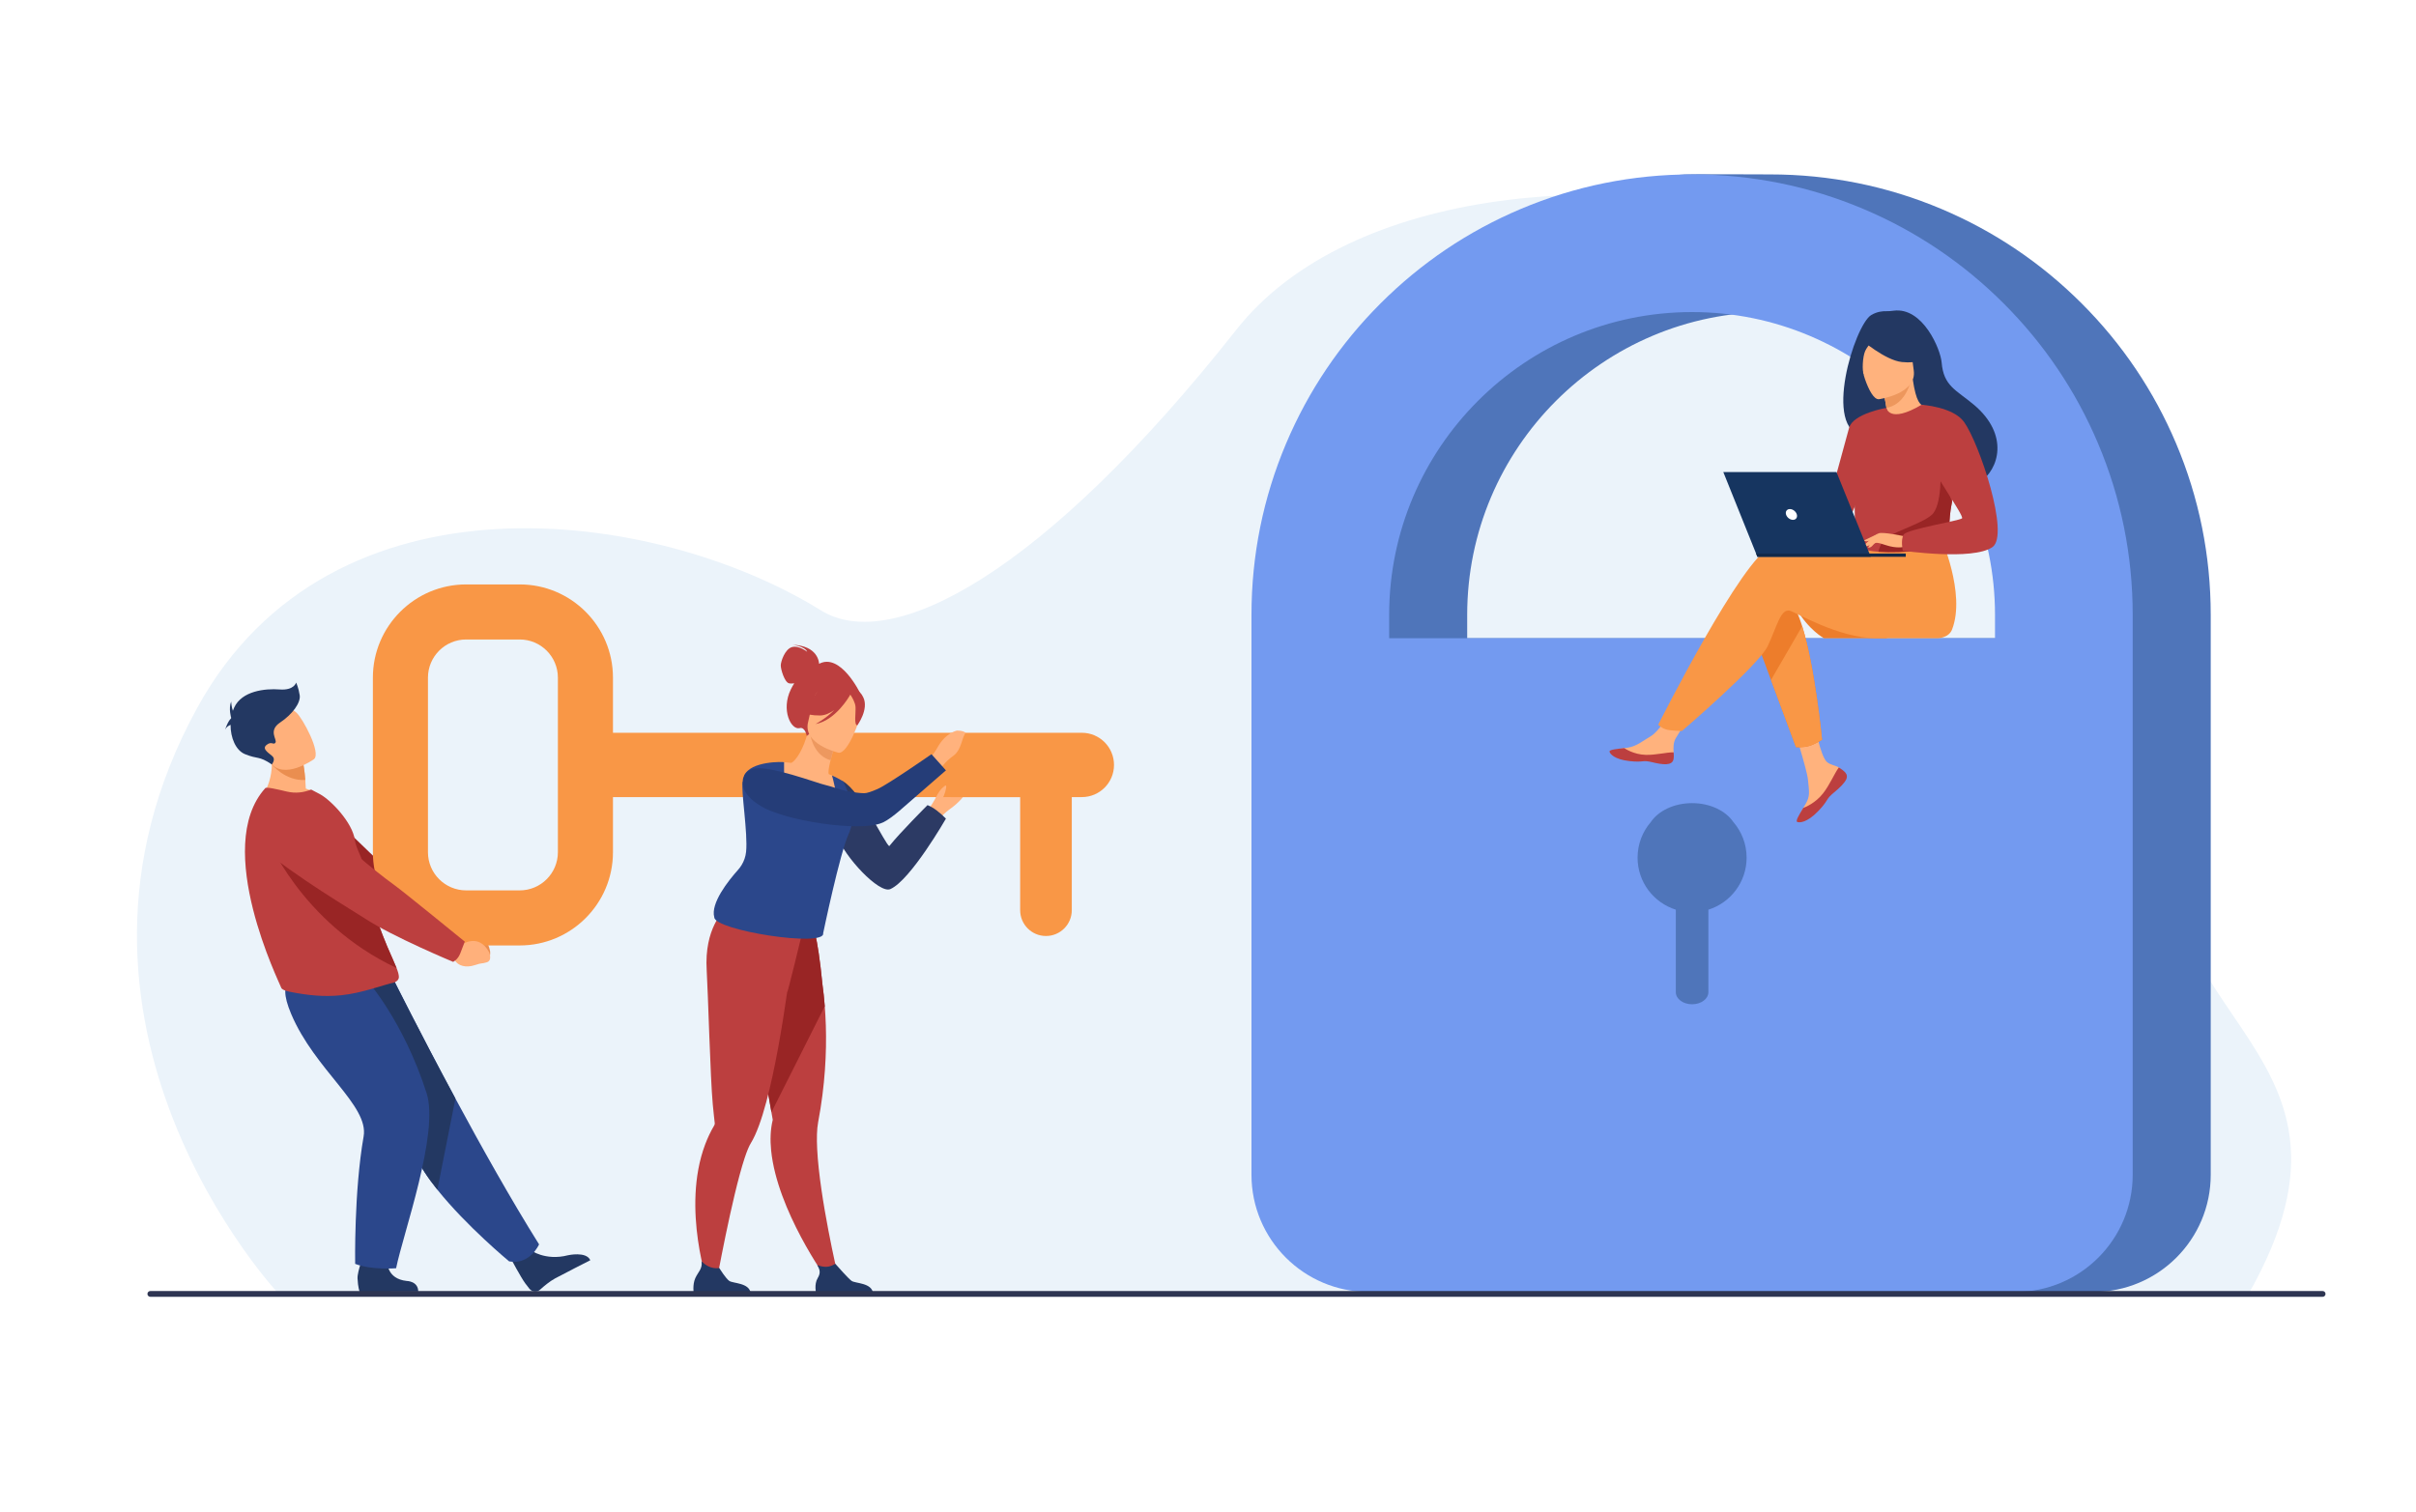 <svg xmlns="http://www.w3.org/2000/svg" xmlns:xlink="http://www.w3.org/1999/xlink" id="Layer_1" x="0px" y="0px" viewBox="0 0 3195.696 2000" style="enable-background:new 0 0 3195.696 2000;" xml:space="preserve"><rect style="fill:#FFFFFF;" width="3195.696" height="2000"></rect><g>	<path style="fill:#EBF3FA;" d="M368.897,1712.18c0,0-337.217-358.499-107.797-776.078  c176.988-322.146,605.148-264.746,824.84-128.484c93.57,58.035,294.613-48.398,549.574-371.591  c295.984-375.194,1441.912-146.273,1244.008,570.592c-95.771,346.912,291.471,359.522,94.156,706.295L368.897,1712.18z"></path>	<g>		<g>			<g>				<path style="fill:#4F75BA;" d="M2769.128,1709.311h-855.514c-85.635,0-155.057-69.421-155.057-155.057V813.57     c0-78.639,15.422-154.974,45.837-226.885c29.359-69.412,71.369-131.731,124.864-185.226     c53.495-53.495,115.814-95.505,185.226-124.863c61.965-26.209,47.148-42.092,114.327-45.761     c10.782-0.589,101.683-0.077,112.56-0.077c78.639,0,154.975,15.422,226.886,45.838     c69.412,29.359,131.731,71.368,185.226,124.863c53.495,53.495,95.506,115.814,124.864,185.226     c30.416,71.911,45.838,148.246,45.838,226.885v740.684C2924.184,1639.889,2854.763,1709.311,2769.128,1709.311z      M1940.686,844.458h801.369V813.57c0-220.938-179.746-400.684-400.684-400.684s-400.684,179.746-400.684,400.684V844.458z"></path>			</g>			<g>				<path style="fill:#739AF0;" d="M2665.921,1709.311h-855.514c-85.635,0-155.057-69.421-155.057-155.057V813.57     c0-78.639,15.422-154.974,45.837-226.885c29.359-69.412,71.369-131.731,124.864-185.226     c53.495-53.495,115.814-95.505,185.226-124.863c71.911-30.416,148.247-45.838,226.886-45.838     c78.639,0,154.975,15.422,226.886,45.838c69.412,29.359,131.731,71.368,185.226,124.863     c53.495,53.495,95.506,115.814,124.864,185.226c30.416,71.911,45.838,148.246,45.838,226.885v740.684     C2820.978,1639.889,2751.556,1709.311,2665.921,1709.311z M1837.479,844.458h801.369V813.57     c0-220.938-179.746-400.684-400.684-400.684s-400.685,179.746-400.685,400.684V844.458z"></path>			</g>			<path style="fill:#4F75BA;" d="M2310.278,1134.731c0-17.995-6.606-34.438-17.507-47.071    c-10.001-14.843-30.691-25.043-54.607-25.043s-44.606,10.2-54.607,25.043c-10.9,12.634-17.507,29.076-17.507,47.071    c0,32.327,21.272,59.684,50.581,68.842v109.217c0,8.809,9.641,15.951,21.533,15.951s21.533-7.142,21.533-15.951v-109.217    C2289.006,1194.415,2310.278,1167.058,2310.278,1134.731z"></path>		</g>		<g>			<path style="fill:#FFB27D;" d="M1279.668,1042.473c-1.366,9.258-11.939,19.977-23.221,28.015    c-12.142,8.651-17.006,17.534-21.311,21.97c-1.593,1.822-2.573,2.824-2.573,2.824l-12.959-15.076c0,0,0.212-0.138,0.596-0.569    c2.899-3.158,10.254-10.952,15.151-19.925c10.738-19.672,25.753-22.575,25.753-22.575S1275.457,1039.263,1279.668,1042.473z"></path>			<g>				<g>					<path style="fill:#EA8E50;" d="M610.156,1231.591l8.759,7.113c0,0,23.961-8.592,29.368,19.88c0,0,1.44,12.134-6.247,12.157      c-7.686,0.022-4.514-1.327-15.4-1.008c-10.885,0.319-19.906-5.419-21.5-14.252l-5.207-7.484L610.156,1231.591z"></path>					<path style="fill:#992525;" d="M609.164,1246.856c6.988-7.297,6.425-12.69,6.425-12.69s-80.918-66.249-89.125-71.646      c-5.592-3.678-61.976-57.688-93.041-88.716c-14.944-14.926-30.933-9.778-50.515-4.159l-16.126,4.627      c-19.472,5.587-24.536,32.821-8.559,46.054c44.997,37.271,119.851,79.193,133.857,88.003      c34.769,21.871,102.827,47.861,102.827,47.861S603.164,1253.122,609.164,1246.856z"></path>				</g>				<path style="fill:#233862;" d="M701.507,1653.881c0,0,19.638,14.713,49.729,6.938c0,0,24.26-5.528,29.582,6.571     c0,0-37.209,18.903-46.623,24.072c-7.097,3.897-14.502,10.047-19.737,14.8c-4.144,3.763-10.597,3.253-14.129-1.09     c-1.637-2.012-3.51-4.409-5.562-7.191c-5.737-7.774-19.104-32.887-19.104-32.887L701.507,1653.881z"></path>				<path style="fill:#2B478B;" d="M713.035,1646.406c0,0-11.958,27.572-39.559,22.503c0,0-56.324-46.515-94.959-94.835     c-12.548-15.695-23.232-31.578-29.51-46.114c-25.62-59.317-94.769-147.787-138.734-192.626l109.998-39.793     c0,0,35.233,70.875,82.112,157.932C636.166,1516.199,675.988,1587.328,713.035,1646.406z"></path>				<path style="fill:#233862;" d="M602.383,1453.473l-23.866,120.601c-12.548-15.695-23.232-31.578-29.51-46.114     c-25.62-59.317-94.769-147.787-138.734-192.626l109.998-39.793C520.271,1295.542,555.504,1366.416,602.383,1453.473z"></path>				<path style="fill:#233862;" d="M512.47,1669.882c0,0-1.199,22.001,25.472,24.936c0,0,15.241,0.08,15.284,14.083l-77.518,0.245     c0,0-2.25-5.648-2.796-17.746c-0.42-9.29,9.004-33.577,9.004-33.577L512.47,1669.882z"></path>				<path style="fill:#2B478B;" d="M484.192,1295.542c0,0,49.003,53.845,80.109,150.853c16.925,52.78-31.02,185.48-40.367,231.586     c0,0-32.163,2.729-54.154-5.773c0,0-1.672-95.229,11.19-168.625c7.198-41.077-64.52-87.851-95.857-162.072     c-21.32-50.494,4.615-49.637,36.489-50.85L484.192,1295.542z"></path>				<path style="fill:#FFB07B;" d="M427.624,1055.314c-27.264,15.396-83.079,1.197-83.079,1.197s22.667-25.913,12.367-67.647     l21.407,10.871l22.993,11.678c0,0,1.487,7.371,2.521,20.609c0.262,3.409,0.499,7.217,0.661,11.379     C418.494,1047.643,427.624,1055.314,427.624,1055.314z"></path>				<path style="fill:#BC3F3F;" d="M527.597,1292.76c0,4.792-5.521,7.086-6.693,7.319c-10.997,2.01-41.701,13.954-69.36,16.692     c-23.29,2.44-44.912,0.124-68.668-4.646c-3.146-0.633-10.531-2.622-11.056-5.636c-0.655-3.292-91.63-185.46-20.908-263.713     c1.66-1.835,15.621,1.471,28.388,4.501c11.791,2.797,22.605,1.238,32.262-2.636l11.973,6.3     c14.703,8.193,42.524,37.302,45.778,60.14c1.653,11.616,8.295,20.217,10.218,30.435c0.713,3.779,1.441,7.472,2.185,11.069     c1.449,7.057,2.942,13.772,4.478,20.159c4.159,17.274,8.55,32.146,12.862,44.992c4.588,13.64,9.088,24.987,13.109,34.476     c5.214,12.308,9.619,21.506,12.372,28.548C526.483,1285.718,527.597,1289.606,527.597,1292.76z"></path>				<path style="fill:#992525;" d="M524.538,1280.758c-128.422-60.505-172.897-176.684-172.897-176.684     s104.339,38.489,130.076,48.509c1.449,7.057,2.942,13.772,4.478,20.159c4.159,17.274,8.55,32.146,12.862,44.992     c4.588,13.64,9.088,24.987,13.109,34.476C517.379,1264.517,521.785,1273.716,524.538,1280.758z"></path>				<g>					<g>						<g>							<path style="fill:#F99746;" d="M687.45,1250.911h-70.899c-68.006,0-123.333-55.327-123.333-123.333V896.578        c0-68.006,55.327-123.333,123.333-123.333h70.899c68.006,0,123.333,55.327,123.333,123.333v230.999        C810.783,1195.583,755.456,1250.911,687.45,1250.911z M616.551,846.095c-27.837,0-50.483,22.646-50.483,50.484v230.999        c0,27.837,22.647,50.484,50.483,50.484h70.899c27.837,0,50.484-22.646,50.484-50.484V896.578        c0-27.837-22.647-50.484-50.484-50.484H616.551z"></path>						</g>						<path style="fill:#F99746;" d="M1430.972,1054.626H780.817V969.53h650.155c23.499,0,42.548,19.049,42.548,42.548l0,0       C1473.52,1035.577,1454.471,1054.626,1430.972,1054.626z"></path>						<path style="fill:#F99746;" d="M1383.539,1238.399L1383.539,1238.399c-18.859,0-34.147-15.288-34.147-34.146v-166.762h68.293       v166.762C1417.686,1223.111,1402.398,1238.399,1383.539,1238.399z"></path>					</g>					<path style="fill:#FFB07B;" d="M599.674,1245.695l11.097,4.069c0,0,22.223-15.714,36.059,9.843c0,0,5.005,11.163-2.918,13.587      c-7.922,2.425-5.04,0.142-16.176,3.85c-11.135,3.709-22.104,1.038-26.31-6.917l-7.543-5.534L599.674,1245.695z"></path>					<path style="fill:#BC3F3F;" d="M608.808,1261.389c4.103-10.705,5.976-15.554,5.976-15.554s-83.854-68.349-92.398-74.211      c-5.821-3.995-63.785-47.322-92.044-81.088c-14.019-16.749-36.121-24.405-57.496-19.922l-17.603,3.691      c-21.255,4.457-28.161,31.361-11.673,45.495c46.436,39.809,124.759,85.983,139.362,95.587      c36.252,23.842,116.437,57.25,116.437,57.25S605.585,1269.797,608.808,1261.389z"></path>				</g>				<path style="fill:#EA8E50;" d="M403.833,1032.021c-26.811,1.505-44.246-20.63-44.246-20.63s12.123-6.715,18.732-11.657     l22.993,11.678C401.312,1011.413,402.799,1018.784,403.833,1032.021z"></path>				<path style="fill:#FFB07B;" d="M415.255,1004.496c0,0-40.622,29.152-58.387,3.575c-17.765-25.578-34.973-39.04-9.787-58.735     c25.186-19.694,37.058-13.472,45.064-6.377C400.151,950.054,425.366,996.253,415.255,1004.496z"></path>				<path style="fill:#233862;" d="M396.436,919.859c-1.457-9.831-4.734-16.75-4.734-16.75s-2.549,10.56-21.848,9.103     c-19.299-1.456-49.887,1.898-60.082,23.89c-0.648,1.399-1.227,2.84-1.741,4.314c-1.845-4.876-2.29-12.182-2.29-12.182     c-3.667,9.467,0,21.31,0,21.31h0.002c-0.056,0.345-0.101,0.691-0.15,1.037c-4.26,3.601-7.837,14.795-7.837,14.795     c1.286-3.121,4.421-5.159,7.215-6.414c-0.086,17.113,6.854,33.842,19.034,38.822c17.811,7.283,17.669,1.727,35.583,13.609     c0,0,4.806-5.962,1.528-9.967c-3.277-4.006-15.658-9.832-8.739-15.658c6.919-5.826,9.467,0.728,12.017-3.277     c2.549-4.005-10.196-15.658,6.189-26.582C386.968,944.984,397.893,929.69,396.436,919.859z"></path>			</g>			<g>				<path style="fill:#BC3F3F;" d="M1107.978,1686.125l-14.967,5.573c0,0-65.009-90.164-73.013-169.493     c-1.43-14.163-0.952-27.885,2.139-40.557c0,0-0.635-3.629-1.747-10.044c-0.513-2.994-1.149-6.599-1.87-10.729     c-2.113-12.109-5.022-28.678-8.346-47.545c-7.649-43.417-17.559-98.917-25.257-139.718l4.033-1.295l43.635-14.077l9.018-28.642     l32.492-8.554c0,0,7.258,14.199,13.747,81.271c1.197,8.798,2.285,18.5,3.104,29.022c2.529,32.113,2.713,71.948-3.092,117.491     c-1.49,11.658-3.372,23.693-5.707,36.059c-1.71,9.067-1.967,21.421-1.246,35.608     C1084.174,1585.342,1107.978,1686.125,1107.978,1686.125z"></path>				<path style="fill:#992525;" d="M1090.944,1331.336l-70.555,140.268c-0.513-2.994-1.149-6.599-1.87-10.729     c-2.113-12.109-5.022-28.678-8.346-47.545c-7.649-43.417-17.559-98.917-25.257-139.718l4.033-1.295l43.635-14.077l9.018-28.642     l32.492-8.554c0,0,7.258,14.199,13.747,81.271C1089.037,1311.113,1090.125,1320.815,1090.944,1331.336z"></path>				<path style="fill:#BC3F3F;" d="M1059.905,1239.043l-1.633-14.006c-27.364,7.268-100.477-20.309-100.477-20.309     s-26.51,23.302-23.029,79.158c1.698,27.264,4.802,143.115,8.043,177.396c1.172,12.425,2.197,21.267,2.616,24.798     c0.009,0.017,0.009,0.026,0.009,0.035c0.128,1.077-0.248,2.095-0.795,3.035c-4.772,8.099-8.722,16.53-11.964,25.158     c-31.81,84.769,4.9,189.162,4.9,189.162l9.526-3.839c0,0,20.891-116.177,37.865-167.502c2.882-8.705,5.644-15.546,8.175-19.634     c7.38-11.911,14.229-31.374,20.446-54.522c11.749-43.765,21.207-100.698,27.501-144.643     C1041.956,1313.37,1059.905,1239.043,1059.905,1239.043z"></path>				<path style="fill:#2C3A64;" d="M1226.852,1065.239c8.264,3.294,16.355,9.78,24.359,17.864c0,0-46.669,81.394-73.533,93.232     c-14.746,6.498-60.885-42.799-70.422-70.421c-2.331-6.753,6.275-29.338,3.457-34.088c-3.729-6.254-5.532-12.387-6.276-17.66     c-0.176-0.798-0.352-1.595-0.29-2.478c-0.886-8.393,0.843-14.115,0.843-14.115c1.067-2.746,4.089-3.926,8.574-3.855l1.586-0.003     c24.168,14.222,55.924,84.07,61.162,85.706C1189.972,1102.119,1226.852,1065.239,1226.852,1065.239z"></path>				<path style="fill:#FFB27D;" d="M1112.181,1069.154c-8.59,3.984-18.965,6.696-31.513,7.381     c-47.046,2.578-57.726-38.663-59.668-66.034c6.782-2.456,12.72-2.224,16.142-2.041c3.336,0.184,6.818,0.526,9.69,0.88     c5.755-3.006,16.093-17.608,22.068-42.035l2.028,0.941l33.946,15.959c0,0-3.605,11.047-6.269,21.616     c-2.077,8.273-3.568,16.264-2.321,18.5c2.676,1.088,4.276,1.772,4.276,1.772s0,0.012,0.013,0.036     C1100.915,1026.997,1108.296,1045.803,1112.181,1069.154z"></path>				<path style="fill:#2B478B;" d="M1123.949,1100.021c-0.355,0.941-0.745,1.858-1.173,2.799     c-11.915,25.661-33.971,131.958-33.971,131.958c3.141,19.111-143.627-3.752-144.006-21.152     c-5.169-18.452,18.341-48.096,31.599-62.967c1.661-1.869,3.152-3.874,4.447-5.988c3.275-5.304,5.353-11.291,6.012-17.547     c2.604-24.667-7.088-81.554-4.474-92.545c1.022-4.297,20.457,20.291,22.779,17.823c2.554-2.688,4.155-5.438,4.338-8.541     c0.134-2.346,0.06-4.754-0.183-7.161c-0.11-1.137-0.257-2.273-0.429-3.41c-1.832-11.939-24.662-6.841-24.662-6.841     c8.367-20.143,52.923-18.535,52.914-17.989c-0.009,0.546-0.025,1.247-0.037,3.287c-0.073,8.199,0,29.253,2.628,33.237     c3.287,4.961,63.419,26.7,66.595,19.966c3.128-6.622-5.437-37.648-5.755-38.821c-0.013-0.025-0.013-0.036-0.013-0.036     c6.583,2.672,14.59,7.622,14.59,7.622C1122.7,1048.848,1133.333,1075.129,1123.949,1100.021z"></path>				<path style="fill:#BC3F3F;" d="M1083.444,878.291c-0.074-2.04-1.652-24.018-35.129-25.166c0,0,16.462,1.963,19.306,9.2     c0,0-11.209-8.943-20.338-6.066c-9.127,2.876-14.489,18.869-14.543,24.129c-0.053,5.26,5.018,22.217,10.812,23.659     c2.194,0.546,4.721,0.4,7.016,0.008c-1.542,2.407-3.052,5.062-4.497,8.027c-13.358,27.421,0.419,54.22,11.727,51.259     c7.253-1.899,9.305,10.478,9.305,10.478l70.464-57.046C1137.567,916.772,1111.686,863.219,1083.444,878.291z"></path>				<path style="fill:#ED985F;" d="M1104.875,984.212c0,0-3.609,11.036-6.268,21.616c-19.843-5.536-25.867-26.393-27.681-37.574     L1104.875,984.212z"></path>				<path style="fill:#FFB27D;" d="M1109.053,995.897c0,0-47.472-10.987-40.175-40.444c7.297-29.457,6.084-50.714,36.702-44.945     c30.618,5.769,33.7,18.463,33.656,28.888C1139.192,949.82,1121.589,997.995,1109.053,995.897z"></path>				<path style="fill:#BC3F3F;" d="M1141.906,922.671c-5.104-10.677-11.11-10.107-14.867-8.214     c-22.306-20.638-44.184-3.778-44.184-3.778c-8.422,20.343-26.672,28.656-26.672,28.656s7.293,7.467,28.429,7.303     c6.457-0.05,12.948-3.015,18.854-7.099c-11.393,11.475-24.752,18.461-24.752,18.461c26.46-5.064,44.202-35.695,46.019-38.949     c2.242,3.31,6.529,10.356,6.89,16.306c0.491,8.086-2.292,23.787,2.339,24.382     C1133.963,959.739,1149.559,938.683,1141.906,922.671z"></path>				<path style="fill:#233862;" d="M992.96,1711.252h-75.383c0,0-1.807-11.489,2.131-20.204c3.772-8.365,9.682-12.165,8.267-22.285     c4.791,4.932,12.597,10.455,23.496,8.989c1.335,2.164,8.62,13.751,13.08,16.955     C969.476,1698.246,991.443,1696.985,992.96,1711.252z"></path>				<path style="fill:#233862;" d="M1154.818,1711.252h-75.384c0,0-2.818-12.023,2.131-20.204c4.381-7.24,2.703-11.363-0.542-17.352     c3.415,1.398,7.833,2.67,12.697,2.391c3.755-0.216,7.727-1.921,11.21-3.943c3.244,3.698,17.137,19.443,21.478,22.563     C1131.334,1698.246,1153.301,1696.985,1154.818,1711.252z"></path>			</g>			<polygon style="fill:#F99746;" points="1257.358,1054.626 1372.097,1054.626 1365.722,1010.128 1263.277,1014.244    "></polygon>			<path style="fill:#FFB27D;" d="M1277.506,969.53c-5.35,5.33-5.223,22.409-16.505,30.448    c-12.142,8.651-17.006,17.534-21.311,21.97c-1.593,1.822-2.573,2.824-2.573,2.824l-12.959-15.076c0,0,0.212-0.138,0.596-0.569    c2.899-3.158,10.254-10.952,15.151-19.924c10.738-19.672,25.753-22.575,25.753-22.575S1273.294,966.32,1277.506,969.53z"></path>			<path style="fill:#253D78;" d="M1232.088,997.853l19.123,21.4c0,0-51.103,44.486-61.77,53.728    c-7.586,6.451-14.738,11.713-20.573,14.726c-0.579,0.317-1.102,0.535-1.78,0.795c-15.004,6.568-47.396,5.837-79.771,1.047    c-4.475-0.652-8.892-1.403-13.212-2.095c-15.96-2.787-31.149-6.436-43.664-10.618c-7.504-2.427-14.137-5-19.236-7.726    c-1.816-0.932-3.534-1.807-5.042-2.822c-25.316-15.164-24.091-29.253-23.61-34.312c0.481-5.059,4.123-11.737,12.576-14.479    c20.087-6.517,87.48,19.457,97.407,21.334c5.957,1.259,21.46,6.749,26.676,7.706c9.984,1.78,18.232,2.937,23.867,2.956    c3.652,0.039,10.099-2.224,17.891-5.665C1174.563,1037.877,1232.088,997.853,1232.088,997.853z"></path>			<path style="fill:#FFB27D;" d="M1239.601,1062.393c-1.594-2.618-1.749-6.857-1.749-6.857c2.204-5.664,7.099-12.039,8.92-13.291    c1.821-1.252,4.212-4.326,4.781-2.277c0.569,2.049-2.163,12.749-5.35,16.96    C1243.016,1061.141,1239.601,1062.393,1239.601,1062.393z"></path>		</g>		<g>			<path style="fill:#ED7D2B;" d="M2376.301,805.662c16.084,27.994,36.314,38.8,36.314,38.8h84.162    C2496.777,844.462,2364.031,784.307,2376.301,805.662z"></path>			<g>				<path style="fill:#FFB27D;" d="M2435.94,1023.707c2.193,2.514,4.085,2.376,3,5.375c-0.001,0.013-0.487,1.488-0.5,1.5     c-2.008,5.547-5.796,9.44-13.5,15.625c-0.984,0.795-1.987,1.456-2.75,2.125c-0.2,0.176-1.562,0.448-1.75,0.625     c-0.155,0.136-1.352,2.609-1.5,2.739c-7.184,6.622-5.72,4.699-18.625,18.136c-14.715,15.311-14.285,13.728-17.167,12.333     c-2.438-1.188-3.448-4.039,2.041-13.165c0.267-0.44,0.527-0.886,0.8-1.331c0.731-1.213,1.458-2.445,2.183-3.665     c6.433-10.984,4.781-16.139,3.256-32.485c-1.239-13.284-20.666-74.214-20.666-74.214l28.199-4.857     c0,0,8.493,48.518,17.849,55.99c5.003,3.982,10.604,4.032,15.413,6.984c0.34,0.205,0.674,0.416,1,0.632     C2435.958,1017.865,2433.741,1021.188,2435.94,1023.707z"></path>				<path style="fill:#BC3F3F;" d="M2440.94,1022.255c2.193,2.514,2.473,5.322,1.387,8.321c-0.001,0.013-0.008,0.03-0.021,0.042     c-2.458,5.541-8.923,11.704-16.37,17.87c-0.973,0.808-1.832,1.55-2.596,2.243c-0.2,0.176-0.4,0.352-0.589,0.528     c-0.155,0.136-0.305,0.278-0.453,0.409c-7.184,6.622-4.48,8.139-17.385,21.575c-14.715,15.311-24.847,15.586-27.729,14.191     c-2.438-1.188,2.516-9.309,8.004-18.435c2.865-1.05,16.171-6.455,26.231-19.328c8.861-11.307,14.77-25.835,20.803-34.25     c0.34,0.205,0.674,0.416,1,0.632C2435.958,1017.865,2438.741,1019.735,2440.94,1022.255z"></path>				<path style="fill:#FFB27D;" d="M2208.315,1002.957c-1.741,8.704-7.387,6.262-21.25,2.875     c-13.862-3.388-10.646-0.066-30.375-2.25c-19.729-2.184-21.523-5.316-22.125-8.25c-0.539-2.603,3.584-4.363,14.041-5.568     c1.315-0.148,2.636-0.311,3.957-0.473c11.806-1.481,20.451-9.1,31.174-15.355c10.158-5.926,25.315-30.07,25.315-30.07     l27.057,2.143c0,0-14.198,21.565-19.69,30.941c-3.23,5.515-3.059,12.807-2.656,18.438     C2213.973,998.448,2208.933,999.892,2208.315,1002.957z"></path>				<path style="fill:#BC3F3F;" d="M2185.544,1008.508c-13.862-3.388-10.567,0.639-30.296-1.545     c-19.729-2.184-25.706-9.54-26.308-12.474c-0.539-2.603,9.21-3.521,19.666-4.726l0.098,0.201c0,0,11.832,8.389,28.254,8.782     c13.385,0.325,27.562-3.51,36.806-3.36c0.209,3.062,0.409,6.19-0.208,9.256     C2211.814,1013.347,2199.407,1011.895,2185.544,1008.508z"></path>				<path style="fill:#ED7D2B;" d="M2317.243,831.637l25.293,68.06l33.021,88.867c0,0,8.961,0.865,17.542-1.603     c7.901-2.284,16.966-8.259,16.966-8.259s-9.169-95.418-26.274-150.191c-4.383-14.06-9.296-25.432-14.717-31.833     C2342.56,765.341,2317.243,831.637,2317.243,831.637z"></path>				<path style="fill:#F99746;" d="M2342.959,723.547c16.57-5.345,63.831,1.518,111.306,10.811l9.94-16.396l102.545-8.008     c0,0,33.782,75.018,15.313,122.853c-4.498,11.65-19.182,11.645-19.186,11.65c0,0-60.7-0.002-80.518-0.002     c-50.997,0-107.927-35.056-115.292-36.528c-12.054-2.411-16.876,21.698-28.931,47.012     c-12.054,25.315-113.311,112.107-113.311,112.107s-15.563,0.154-21.991-2.257c-6.914-2.593-9.443-5.961-9.443-5.961     S2305.591,735.602,2342.959,723.547z"></path>				<path style="fill:#233862;" d="M2464.809,576.744c36.516,20.107,110.594,61.787,110.979,61.518c0,0,27.228,10.26,42.675,0.001     c25.745-17.098,39.552-63.114-7.531-102.714c-23.482-19.75-40.165-24.559-42.7-56.094c-1.375-17.109-24.762-73.573-63.62-68.352     c-3.248,0.436-6.52,0.749-9.794,0.644c-4.538-0.147-12.03,0.516-19.717,5.092     C2453.108,429.932,2410.066,568.962,2464.809,576.744z"></path>				<path style="fill:#FFB27D;" d="M2495.415,559.63c-0.161,0.104,17.966,6.293,30.087,0.925c11.403-5.039,20.041-23.8,19.872-23.81     c-5.188-0.24-10.882-4.774-15.268-34.532l-2.209,0.793l-37.138,13.363c0,0,2.691,11.917,4.431,23.262     C2496.656,549.157,2497.443,558.283,2495.415,559.63z"></path>				<path style="fill:#ED975D;" d="M2490.759,516.369c0,0,2.691,11.917,4.431,23.262c21.332-3.839,29.704-25.092,32.707-36.625     L2490.759,516.369z"></path>				<path style="fill:#FFB27D;" d="M2485.229,528.198c0,0,50.812-6.82,46.078-38.398c-4.734-31.578-1.364-53.725-34.007-50.706     c-32.643,3.02-37.125,16.012-38.108,26.936C2458.208,476.953,2471.889,529.157,2485.229,528.198z"></path>				<path style="fill:#233862;" d="M2461.043,448.72c0,0,32.528,28.031,54.653,30.291c22.125,2.26,30.501-4.842,30.501-4.842     s-13.042-10.828-20.889-28.303c-2.313-5.151-7.2-8.685-12.825-9.17C2496.684,435.332,2466.735,434.71,2461.043,448.72z"></path>				<path style="fill:#233862;" d="M2481.376,446.21c0,0-10.882,10.521-14.309,18.325c-3.307,7.531-4.299,25.541-1.665,32.696     c0,0-16.955-32.967-7.356-48.984C2468.226,431.262,2481.376,446.21,2481.376,446.21z"></path>				<path style="fill:#BC3F3F;" d="M2452.628,634.482c1.536,102.856,0.422,81.363,11.673,91.123     c2.711,2.35,10.333,3.751,20.363,4.413c31.539,2.094,86.981-3.103,89.09-8.932c7.275-20.168,2.139-26.434,8.208-57.31     c0.633-3.283,1.416-6.838,2.335-10.709c5.061-21.207,9.986-28.421-7.968-62.491c-16.282-30.861-33.196-55.909-34.717-55.005     c-42.956,25.499-46.42,4.066-46.42,4.066S2451.875,584.311,2452.628,634.482z"></path>				<path style="fill:#F99746;" d="M2342.537,899.696l33.021,88.867c0,0,8.961,0.865,17.542-1.603     c7.901-2.284,16.966-8.259,16.966-8.259s-9.169-95.418-26.274-150.191L2342.537,899.696z"></path>				<path style="fill:#BC3F3F;" d="M2495.19,539.631c0,0-44.2,7.494-49.39,26.525c-5.19,19.03-35.734,130.907-35.734,130.907     s22.47,4.037,32.85-6.344c10.38-10.38,36.12-96.307,36.12-96.307L2495.19,539.631z"></path>				<path style="fill:#992525;" d="M2484.665,730.018c31.539,2.094,86.981-3.103,89.09-8.932c7.275-20.168,2.139-26.434,8.208-57.31     l-15.212-42.836c0,0,2.515,47.701-11.552,60.247c-14.053,12.547-57.596,24.219-64.434,34.702     C2487.466,720.92,2485.297,725.966,2484.665,730.018z"></path>				<path style="fill:#FFB27D;" d="M2520.801,709.955c0,0-31.116-6.928-36.136-4.167c-5.021,2.762-17.291,12.817-18.827,16.317     c-1.536,3.499,11.178-2.656,15.313-3.766c2.678-0.719,9.728,1.731,13.218,2.895c14.685,4.894,23.684,2.377,23.684,2.377     L2520.801,709.955z"></path>				<path style="fill:#BC3F3F;" d="M2541.639,535.549c0,0,41.78,2.573,56.243,22.746c20.359,28.396,60.748,149.414,37.601,165.555     c-26.067,18.176-118.637,4.755-118.637,4.755s-3.081-14.399,1.206-21.364c4.286-6.965,73.937-18.217,77.152-21.432     c3.214-3.214-40.183-62.686-40.183-72.329S2541.639,535.549,2541.639,535.549z"></path>				<path style="fill:#FFB27D;" d="M2483.158,714.449c0,0-6.52,8.409-8.657,9.413s-3.518,0.753-3.518,0.753l4.393-7.907     L2483.158,714.449z"></path>				<path style="fill:#FFB27D;" d="M2484.665,705.788l-18.955,9.205c0,0,0.806,1.319,3.14,1.213     c2.334-0.106,8.221-2.259,8.221-2.259L2484.665,705.788z"></path>			</g>			<g>				<g>					<polygon style="fill:#163560;" points="2474.501,736.745 2324.561,736.745 2279.456,624.582 2429.166,624.582      "></polygon>					<polygon style="fill:#11294A;" points="2322.803,732.375 2520.801,732.375 2520.801,736.745 2324.561,736.745      "></polygon>				</g>				<path style="fill:#FFFFFF;" d="M2362.411,680.663c-1.131-3.942,1.149-7.139,5.092-7.139s8.056,3.196,9.186,7.139     c1.131,3.943-1.149,7.14-5.092,7.14S2363.542,684.607,2362.411,680.663z"></path>			</g>		</g>	</g>	<path style="fill:#2E3552;" d="M3072.203,1715.777H198.827c-2.101,0-3.819-1.719-3.819-3.819l0,0c0-2.101,1.719-3.819,3.819-3.819  h2873.376c2.101,0,3.819,1.719,3.819,3.819l0,0C3076.022,1714.059,3074.303,1715.777,3072.203,1715.777z"></path></g></svg>